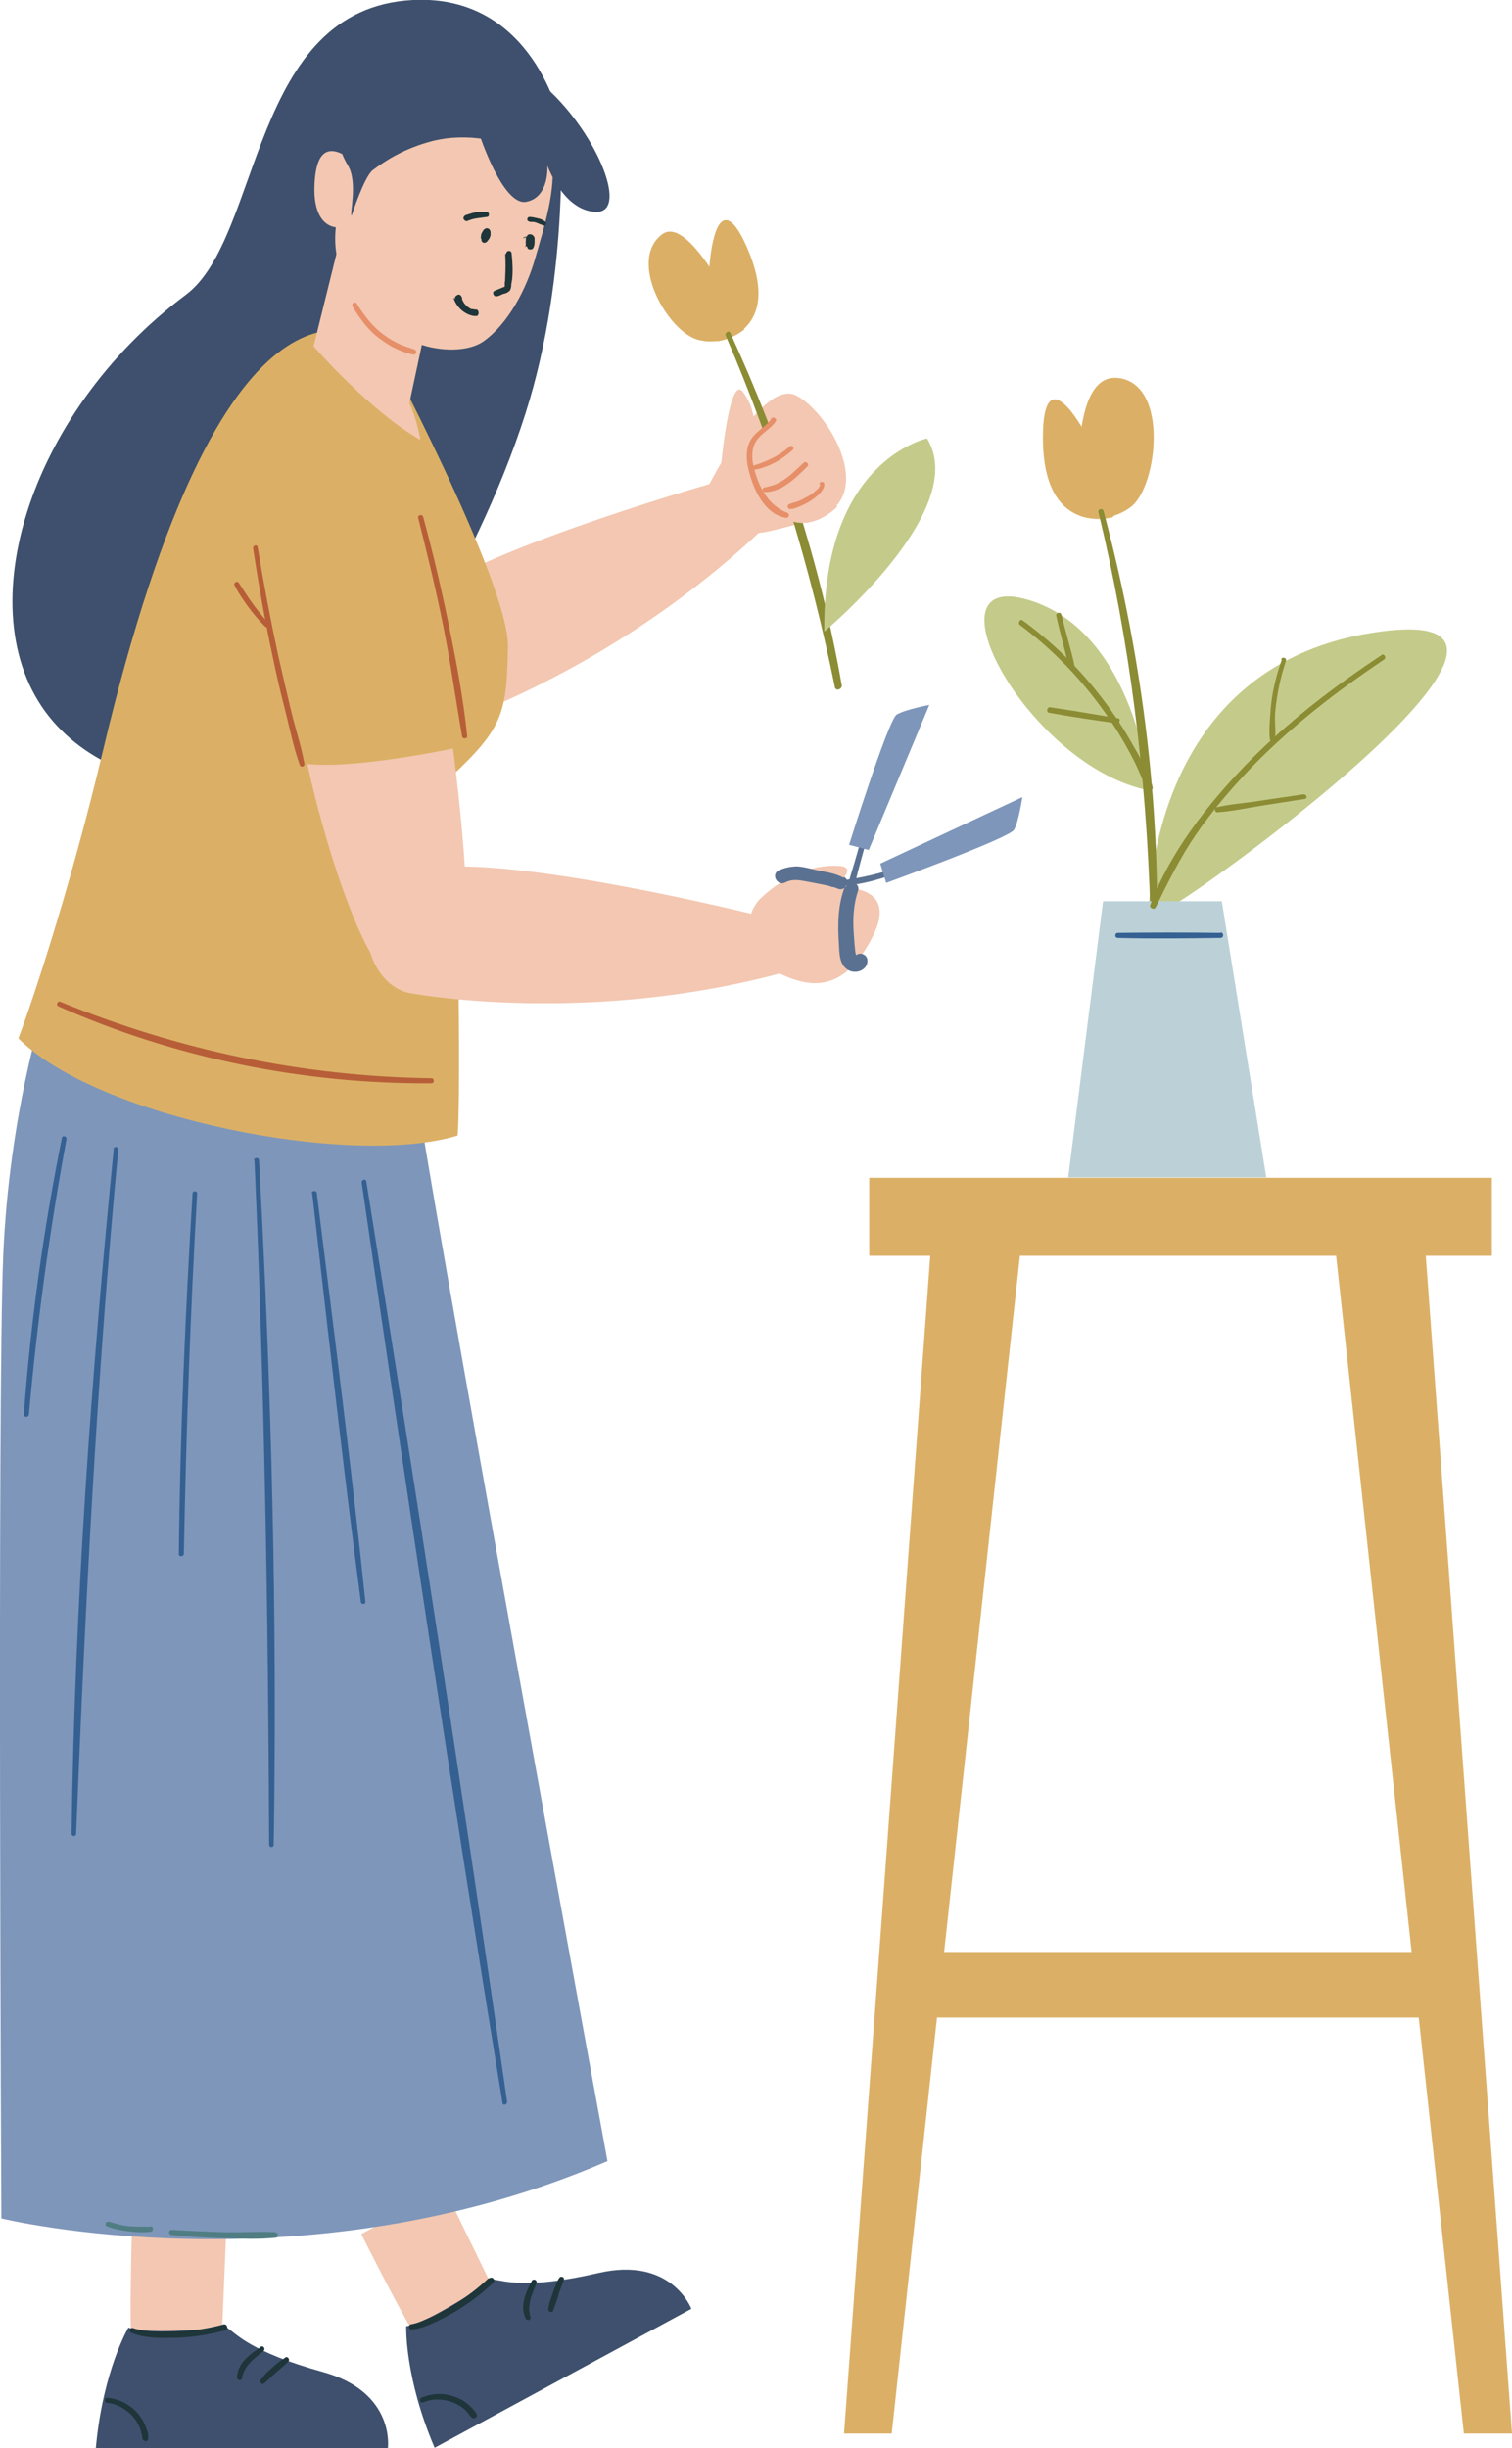 <?xml version="1.0" encoding="UTF-8"?>
<svg id="_レイヤー_2" data-name="レイヤー 2" xmlns="http://www.w3.org/2000/svg" viewBox="0 0 32.98 53.38">
  <defs>
    <style>
      .cls-1 {
        fill: #4f7d82;
      }

      .cls-1, .cls-2, .cls-3, .cls-4, .cls-5, .cls-6, .cls-7, .cls-8, .cls-9, .cls-10, .cls-11, .cls-12, .cls-13 {
        stroke-width: 0px;
      }

      .cls-2 {
        fill: #5a7192;
      }

      .cls-3 {
        fill: #3e506d;
      }

      .cls-4 {
        fill: #356092;
      }

      .cls-5 {
        fill: #1e353a;
      }

      .cls-6 {
        fill: #c4cb8a;
      }

      .cls-7 {
        fill: #dbb066;
      }

      .cls-8 {
        fill: #bbd1d7;
      }

      .cls-9 {
        fill: #b75e38;
      }

      .cls-10 {
        fill: #8b8c34;
      }

      .cls-11 {
        fill: #7e96ba;
      }

      .cls-12 {
        fill: #e68f69;
      }

      .cls-13 {
        fill: #f3c7b1;
      }
    </style>
  </defs>
  <g id="_レイヤー_1-2" data-name="レイヤー 1">
    <g>
      <path class="cls-6" d="m25.06,19.94s-.11-5.34,4.85-6.14c4.96-.8-2.68,4.91-4.24,5.89-1.56.98-.6.25-.6.25Z"/>
      <rect class="cls-7" x="20.04" y="42.56" width="11.43" height="1.43" transform="translate(51.5 86.55) rotate(180)"/>
      <polygon class="cls-7" points="31.93 53.06 32.98 53.06 31.07 26.98 29.1 26.98 31.93 53.06"/>
      <polygon class="cls-7" points="19.45 53.06 18.41 53.06 20.32 26.98 22.29 26.98 19.45 53.06"/>
      <path class="cls-13" d="m2.88,48.51s-.07,2.41,0,2.53c.07.12,1.95.12,1.95.12l.11-2.65h-2.07Z"/>
      <path class="cls-3" d="m4.94,50.75s-1.73.17-2.14,0c0,0-.56.95-.71,2.63h6.37s.17-1.22-1.41-1.66c-1.59-.44-1.9-.84-2.1-.97Z"/>
      <path class="cls-5" d="m4.88,50.68c-.33.09-.66.14-1,.15-.32.01-.67.03-.98-.07-.06-.02-.1.07-.04.1.3.13.68.12,1,.11.36-.01.71-.07,1.05-.16.08-.02.05-.15-.04-.13h0Z"/>
      <path class="cls-5" d="m6.23,51.4c-.1.06-.2.14-.29.22-.04.04-.09.08-.13.12-.02.02-.04.04-.06.07s-.04.05-.06.07c-.05.06.03.13.08.08.04-.04.09-.08.13-.12s.09-.08.13-.12c.09-.08.18-.15.26-.23.04-.04-.01-.12-.07-.09h0Z"/>
      <path class="cls-5" d="m5.68,51.18c-.12.08-.24.16-.34.27-.05.05-.09.11-.12.18s-.05.14-.05.21c0,.06.1.08.11.01.04-.26.26-.43.46-.58.02-.02.04-.05.02-.08-.01-.03-.05-.04-.08-.02h0Z"/>
      <path class="cls-13" d="m7.88,48.71s1.08,2.15,1.2,2.22c.12.07,1.78-.82,1.78-.82l-1.16-2.38-1.82.98Z"/>
      <path class="cls-3" d="m10.75,49.7s-1.44.98-1.89,1.02c0,0-.04,1.11.62,2.65,0,0,2.16-1.17,5.6-3.03,0,0-.43-1.15-2.03-.78s-2.07.16-2.31.14Z"/>
      <path class="cls-5" d="m10.66,49.67c-.24.23-.51.43-.79.6-.14.08-.28.16-.42.23-.16.07-.32.15-.49.18-.06.01-.05.11.01.11.17-.01.32-.07.48-.14.16-.07.32-.16.48-.25.3-.18.58-.39.83-.63.06-.06-.03-.15-.09-.09h0Z"/>
      <path class="cls-5" d="m12.2,49.66c-.06.1-.1.22-.14.33-.02.06-.04.11-.06.17-.02.06-.03.12-.04.18-.01.07.09.1.11.03.04-.11.08-.22.11-.33s.08-.22.12-.33c.02-.06-.07-.1-.1-.04h0Z"/>
      <path class="cls-5" d="m11.6,49.73c-.13.25-.27.55-.13.83.03.05.12.02.1-.04-.08-.25.03-.5.13-.73.03-.07-.06-.12-.1-.06h0Z"/>
      <path class="cls-5" d="m9.23,52.38c.19-.08.39-.08.59-.02.09.03.18.07.26.13.04.03.08.06.11.1s.06.08.1.12c.04.04.13,0,.11-.06-.04-.1-.15-.19-.23-.26-.09-.07-.2-.12-.31-.15-.22-.07-.46-.05-.67.04-.06.03-.02.13.04.1h0Z"/>
      <path class="cls-3" d="m12.22,2.64S11.64-.13,9.01,0c-3.57.18-3.29,5.19-4.96,6.43C.57,9.03-.77,13.49,1.15,15.72c1.92,2.23,6.03,1.47,6.56.6.28-.46,2.64-3.81,3.75-7.3.99-3.09.76-6.39.76-6.39Z"/>
      <path class="cls-11" d="m13.25,47.12s-4.02-21.88-4.2-23.58l-8.11-1.52s-.74,2.28-.87,5.36c-.13,3.08-.04,20.99-.04,20.99,0,0,6.61,1.61,13.22-1.25Z"/>
      <path class="cls-13" d="m10.1,15.66s3.7-1.27,6.86-4.44l-1.3-.72s-4.78,1.35-6.42,2.48c-1.83,1.27-.21,3.1.86,2.67Z"/>
      <path class="cls-1" d="m6.01,48.67c-.38-.02-.76.01-1.14,0s-.76-.03-1.13-.05c-.07,0-.07.1,0,.11.38.04.76.06,1.13.07s.76.03,1.14-.01c.07,0,.07-.11,0-.11h0Z"/>
      <path class="cls-1" d="m3.28,48.55c-.15,0-.31,0-.46-.01s-.3-.06-.45-.1c-.06-.01-.1.07-.04.1.15.06.31.09.47.11s.32.03.48.01c.07,0,.08-.12,0-.12h0Z"/>
      <path class="cls-5" d="m2.34,52.39c.2.02.38.12.52.26.07.07.13.15.17.24.02.04.04.09.05.14,0,.02.01.05.02.07,0,.03,0,.06.01.08.02.05.11.07.12,0,.01-.06,0-.13-.02-.18s-.04-.11-.06-.16c-.05-.1-.12-.2-.2-.28-.17-.16-.38-.26-.61-.28-.07,0-.07.11,0,.11h0Z"/>
      <path class="cls-7" d="m8.27,7.38c-.52-.09-3.41-2.03-6.02,8.97-.79,3.32-1.68,5.86-1.85,6.29,1.72,1.73,7.24,2.83,9.58,2.12.06-.46.05-5.21-.15-7.82,1.16-1.07,1.22-1.42,1.25-2.83.03-1.41-2.81-6.73-2.81-6.73Z"/>
      <path class="cls-13" d="m8.4,9.79s-2.22.22-2.14,3.6c.07,2.99,1.49,7.42,2.17,7.82.68.4,1.73-.1,1.73-1.73,0-1.63-.9-8.89-1.76-9.69Z"/>
      <path class="cls-7" d="m10.08,16.28s-3.15.69-3.83.25c0,0-.87-8.27,2.39-7.11,1.37.49,1.45,6.86,1.45,6.86Z"/>
      <path class="cls-13" d="m8.98,21.66s3.84.72,8.16-.47l-.77-1.27s-4.82-1.19-6.81-1.01c-2.22.2-1.72,2.59-.58,2.75Z"/>
      <path class="cls-13" d="m16.54,19.64s.74-.82,1.76-.76c.47.03-.13.48-.13.48,0,0,1.51-.18.85,1.09-.66,1.27-1.43,1.08-2.15.71-.51-.26-.75-.99-.33-1.52Z"/>
      <g>
        <path class="cls-3" d="m7.47,6.04s-.92-.28-.84-2.31c.08-2.04.92-2.51,2.35-2.76,1.43-.25,2.27,1.28,2.27,1.28l-3.77,3.79Z"/>
        <path class="cls-13" d="m7.58,4.56l-.74,2.99s1.24,1.43,2.33,2.04c-.08-.47-.24-.8-.24-.8l.72-3.37-2.07-.85Z"/>
        <g>
          <path class="cls-13" d="m7.39,4.56c-.28,1.23.19,1.93,1.32,2.72.55.39,1.43.45,1.84.16.53-.38.93-1.12,1.13-1.83.39-1.36,1-3.1-1.29-3.72-2.46-.66-2.72,1.44-3,2.67Z"/>
          <path class="cls-13" d="m6.86,4.02c-.03.61.18.88.43.93.25.06.28-.35.38-.77.09-.42.03-.71-.2-.82-.48-.24-.59.22-.61.66Z"/>
          <g>
            <g>
              <path class="cls-12" d="m7.69,6.68c.14.24.3.46.51.64.11.09.23.17.35.24.14.07.3.14.46.17.07.01.1-.08.03-.11-.15-.05-.29-.09-.43-.17-.12-.06-.23-.14-.34-.23-.2-.17-.35-.38-.49-.6-.03-.06-.12,0-.09.05h0Z"/>
              <path class="cls-5" d="m10.55,5.01c-.04.07-.06.14-.05.22,0,.03.02.05.04.06s.05,0,.07-.01c.03-.03.05-.06.07-.09,0-.02.02-.04.02-.06s0-.04,0-.06c0-.04-.02-.08-.06-.09-.04-.01-.08.01-.1.05-.03.04-.05.08-.05.12,0,.03,0,.05.02.07.02.03.05.05.08.05.02,0,.04-.01.05-.03,0-.02.01-.04,0-.06,0,0,0-.01-.01-.02v.02s0-.02,0-.03v.02s0-.01,0-.02v.02s0-.01,0-.02v.02s0-.02,0-.03v.02s.01-.04.03-.05h-.01s0,0,0,0h-.01s0,0,0,0h-.02s0,0,0,0h-.02s0,0,0,0h-.02s0,0,0,0h-.02s0,0,0,0h-.01s0,0,0,0h-.01s0-.01,0,0v-.02s0,0,0,0v-.02s0,.02,0,.02v-.02s0,.04-.01.06v-.02s-.01.04-.03.06h.01s-.02,0-.03.02l.11.05s0-.05,0-.08v.02s0-.06.02-.08h0s0,0,.01-.01c.01-.03,0-.07-.02-.08s-.07,0-.08.02h0Z"/>
              <path class="cls-5" d="m11.47,5.17s0,.08,0,.12.02.08.04.12c0,.02.04.03.06.03s.05-.01.06-.03c.02-.04.03-.08.03-.13,0-.02,0-.05,0-.07,0-.02,0-.04-.02-.06-.02-.03-.06-.05-.1-.04-.03,0-.05.04-.06.07,0,.02,0,.05-.01.07s0,.05,0,.07c0,.02.02.05.04.07.02.02.04.02.06.02.02,0,.03,0,.05-.01.02,0,.03-.03.03-.05,0-.02-.01-.04-.03-.05,0,0,0,.01,0,0,0,0-.01,0-.02-.01h.01s-.02,0-.02-.01h.01s0,0-.01,0v.02s0-.01,0-.02v.02s0-.03,0-.04v.02s0-.03,0-.05v.02s0,0,0,0h-.01s0,.01,0,.01h-.01s0,0,0,0h-.02s0,0,0,0h-.02s0,0,0,0h-.02s0,0,0,0h-.02s0,0,0,0h-.01s0,0,0,0h-.01s0,0,0,0v-.02s0,.03,0,.05v-.02s0,.05,0,.07v-.02s0,.05-.02.07v-.02s0,0,0,0h.11s0-.02-.01-.03v.02s-.01-.05-.02-.08v.02s0-.05,0-.08c0-.01,0-.03-.02-.04s-.02-.01-.03-.02c-.03,0-.06.01-.07.04h0Z"/>
              <path class="cls-5" d="m11.02,5.54c.01.17.01.33,0,.5,0,.04,0,.08-.01.12,0,.02,0,.04,0,.06,0,.01,0,.02,0,.03.01,0,.01,0,0,0-.07.03-.15.06-.22.09-.07.03-.02.14.05.12.05-.01.09-.03.13-.05.04-.01.09-.02.12-.05.04-.02.05-.06.06-.11,0-.05.01-.1.02-.15.02-.19.01-.38-.01-.57,0-.03-.02-.06-.06-.06-.03,0-.06.03-.06.06h0Z"/>
              <path class="cls-5" d="m10.19,4.82c.07-.03.14-.05.21-.06s.14-.02.22-.03c.06,0,.06-.1,0-.11-.08-.01-.16,0-.24.01-.08.01-.15.04-.22.06-.03.01-.06.05-.05.08.01.03.05.06.08.05h0Z"/>
              <path class="cls-5" d="m11.56,4.84s.01,0,.02,0c0,0,0,0,.01,0,.01,0,.03,0,.04,0,.03,0,.05.01.08.02s.05.02.07.03c.02,0,.05.02.08.03.02,0,.04,0,.05-.03,0-.02,0-.04-.02-.06-.05-.04-.11-.06-.16-.07s-.12-.03-.18-.03c-.03,0-.05.03-.05.05,0,.03.02.05.05.05h0Z"/>
            </g>
            <path class="cls-5" d="m9.89,6.49c.06.2.24.37.45.4.02,0,.04,0,.06,0,.02,0,.03-.03.04-.05,0-.04-.01-.09-.05-.09-.02,0-.05,0-.07-.01-.01,0-.02,0-.03,0,0,0-.02,0,0,0s0,0,0,0c-.02,0-.04-.02-.06-.03,0,0-.02-.01-.03-.02,0,0,0,0,0,0,0,0,0,0,0,0,0,0,0,0-.01-.01-.02-.01-.03-.03-.05-.05,0,0,0,0-.01-.01,0,0-.02-.02,0,0,0,0-.01-.02-.02-.03-.01-.02-.02-.04-.03-.06,0,0-.01-.02,0,0,0,0,0-.01,0-.02,0-.01,0-.02-.01-.03-.01-.04-.05-.07-.09-.05s-.07.05-.05.09h0Z"/>
          </g>
        </g>
        <path class="cls-3" d="m7.67,4.7s.27-.84.46-.99c.24-.18.62-.44,1.21-.61.64-.19,1.47-.14,2.43.31,1.21.57.47-2.5-2.51-2.61-2.39-.09-2.15,2.02-1.67,2.81.22.36.03,1.08.08,1.09Z"/>
      </g>
      <path class="cls-3" d="m10.46,2.94s.51,1.56,1.02,1.46c.51-.1.46-.79.46-.79,0,0,.35,1,1.07,1.01.73,0-.04-1.82-1.18-2.78-1.14-.97-1.6.45-1.38,1.09Z"/>
      <path class="cls-13" d="m15.45,10.6s1.17-2.34,1.91-1.98c.74.37,1.84,2.28.37,2.71s-1.26.26-1.26.26l-1.02-.99Z"/>
      <path class="cls-6" d="m25.09,17.24s-.31-3.46-2.66-4.16c-2.34-.7.02,3.67,2.66,4.16Z"/>
      <path class="cls-7" d="m24.26,11.28s-1.57.45-1.51-1.86,1.88,1.72,1.51,1.86Z"/>
      <path class="cls-7" d="m23.57,11.25s-.33-3.11.8-3.01c1.14.1.88,2.37.3,2.81-.52.4-1.11.2-1.11.2Z"/>
      <rect class="cls-7" x="18.96" y="25.68" width="13.58" height="1.7" transform="translate(51.5 53.06) rotate(180)"/>
      <path class="cls-10" d="m23.96,11.17c.69,2.85,1.04,5.72,1.13,8.65,0,.1.15.1.15,0,0-2.91-.42-5.87-1.17-8.68-.02-.07-.13-.04-.11.03h0Z"/>
      <path class="cls-7" d="m15.66,7.44s1.49-.19.6-2.12-.97,2.13-.6,2.12Z"/>
      <path class="cls-7" d="m16.23,7.18s-1.16-2.55-1.79-2.07c-.76.58.13,2.13.79,2.3.58.15,1.01-.23,1.01-.23Z"/>
      <path class="cls-10" d="m15.83,7.32c1.07,2.48,1.84,5.02,2.38,7.66.02.1.16.05.15-.04-.46-2.64-1.31-5.25-2.43-7.68-.03-.07-.13,0-.1.06h0Z"/>
      <polygon class="cls-8" points="26.65 19.65 24.06 19.65 23.3 25.67 27.62 25.67 26.65 19.65"/>
      <path class="cls-9" d="m9.12,11.29c.2.79.39,1.57.55,2.37s.27,1.6.41,2.4c.01.06.12.05.11-.01-.08-.79-.23-1.59-.39-2.37s-.35-1.61-.57-2.41c-.02-.07-.13-.04-.11.03h0Z"/>
      <path class="cls-9" d="m5.52,11.95c.12.8.26,1.59.43,2.38.08.39.17.77.27,1.16s.18.81.32,1.19c.02.06.11.04.1-.03-.07-.39-.2-.77-.29-1.15s-.19-.8-.28-1.2c-.17-.79-.32-1.58-.45-2.37-.01-.07-.11-.04-.1.03h0Z"/>
      <path class="cls-9" d="m5.85,13.58c-.12-.13-.23-.27-.34-.42s-.2-.3-.3-.45c-.04-.06-.13,0-.09.06.08.16.19.32.3.47s.23.29.36.42c.05.05.12-.02.08-.08h0Z"/>
      <path class="cls-9" d="m9.41,23.51c-2.81-.04-5.51-.61-8.1-1.67-.05-.02-.1.07-.04.1,2.54,1.13,5.36,1.7,8.14,1.68.07,0,.07-.11,0-.11h0Z"/>
      <path class="cls-4" d="m7.89,25.79c.97,6.69,1.98,13.39,3.07,20.06.01.07.11.04.1-.03-.96-6.69-2-13.39-3.07-20.06-.01-.07-.11-.04-.1.03h0Z"/>
      <path class="cls-4" d="m6.81,26.02c.34,2.97.67,5.94,1.06,8.9,0,.07.11.07.1,0-.31-2.97-.69-5.94-1.06-8.9,0-.07-.11-.07-.11,0h0Z"/>
      <path class="cls-4" d="m5.55,25.3c.22,4.97.3,9.94.32,14.92,0,.07.1.07.1,0,.08-4.97-.05-9.96-.32-14.92,0-.07-.11-.07-.11,0h0Z"/>
      <path class="cls-4" d="m4.2,26.02c-.16,2.62-.27,5.24-.3,7.86,0,.07.1.07.11,0,.05-2.62.14-5.24.29-7.86,0-.06-.1-.06-.1,0h0Z"/>
      <path class="cls-4" d="m2.48,25.06c-.49,4.95-.85,9.94-.92,14.92,0,.07.1.07.1,0,.2-4.98.45-9.95.92-14.92,0-.07-.1-.07-.11,0h0Z"/>
      <path class="cls-4" d="m1.35,24.81c-.4,1.99-.68,4-.83,6.03,0,.07.1.07.11,0,.18-2.01.45-4.01.82-6,.01-.07-.09-.09-.1-.03h0Z"/>
      <path class="cls-10" d="m30.14,14.28c-1.06.7-2.08,1.48-2.97,2.4-.84.87-1.65,1.91-2.08,3.05-.03.07.09.12.12.05.27-.55.53-1.08.88-1.59s.77-1,1.2-1.45c.87-.9,1.87-1.67,2.9-2.36.06-.04,0-.14-.06-.1h0Z"/>
      <path class="cls-10" d="m22.25,13.63c.62.46,1.17,1.01,1.64,1.62.23.3.44.61.63.94.09.16.18.32.26.49s.15.36.24.53c.04.07.14.02.12-.05-.09-.36-.32-.72-.5-1.04-.19-.33-.41-.65-.65-.96-.48-.62-1.05-1.17-1.68-1.63-.06-.05-.12.06-.06.1h0Z"/>
      <path class="cls-10" d="m24.38,15.66c-.49-.08-.99-.17-1.48-.24-.07,0-.08.11-.02.12.49.09.98.16,1.47.23.07.01.11-.1.03-.11h0Z"/>
      <path class="cls-10" d="m23.04,13.43c.04.19.09.38.14.57s.09.38.15.57c.02.07.12.04.11-.03-.03-.19-.09-.38-.14-.57s-.1-.38-.15-.57c-.02-.07-.13-.04-.11.03h0Z"/>
      <path class="cls-10" d="m27.96,14.38c-.1.28-.18.58-.22.87-.02.14-.03.28-.04.43s-.02.3,0,.44c.01.07.11.04.11-.02.02-.14,0-.3,0-.44s.02-.28.04-.42c.04-.28.11-.56.2-.83.02-.07-.08-.1-.11-.03h0Z"/>
      <path class="cls-10" d="m28.42,17.32c-.31.05-.63.09-.94.14s-.63.07-.94.14c-.06.01-.05.12.02.11.31-.02.63-.09.94-.14s.64-.1.96-.15c.07-.01.04-.11-.03-.1h0Z"/>
      <path class="cls-13" d="m17.06,9.07c.05-.03-1.2.44-.45,1.69.75,1.25,1.65.29,1.65.29l-1.19-1.97Z"/>
      <path class="cls-12" d="m16.82,9.14c-.14.19-.37.28-.47.5-.09.19-.07.41-.02.61.1.41.34.96.81,1.04.07.01.1-.08.03-.11-.42-.16-.63-.58-.73-1-.05-.2-.05-.42.07-.59.11-.15.3-.24.41-.4.04-.06-.06-.12-.1-.06h0Z"/>
      <path class="cls-13" d="m15.96,10.12s.39-.64.45-.71c.06-.06.08-.5-.21-.87-.29-.37-.47,1.59-.47,1.59l.23-.02Z"/>
      <path class="cls-12" d="m17.89,10.55c0,.07-.06.12-.11.16-.05.05-.11.09-.17.12s-.12.07-.18.09c-.07.03-.14.04-.21.07-.03.01-.04.03-.04.06,0,.02.03.05.05.05.08,0,.17-.04.24-.07s.15-.07.21-.11.13-.09.19-.15.11-.13.11-.21c0-.07-.11-.07-.11,0h0Z"/>
      <path class="cls-12" d="m17.53,10.09c-.13.12-.26.25-.4.35-.07.05-.14.08-.21.12-.08.03-.16.05-.25.07-.06.02-.04.1.01.1.09,0,.18-.02.26-.05.09-.03.17-.08.24-.13.16-.11.29-.24.43-.38.05-.05-.03-.13-.08-.08h0Z"/>
      <path class="cls-12" d="m17.22,9.74c-.23.2-.49.32-.78.41-.06.02-.04.11.03.09.31-.06.59-.22.82-.43.05-.05-.02-.12-.07-.07h0Z"/>
      <path class="cls-6" d="m17.98,13.77s3.2-2.66,2.24-4.21c0,0-2.29.48-2.24,4.21Z"/>
      <path class="cls-2" d="m18.4,19.14c-.19-.11-.43-.13-.64-.18-.12-.03-.24-.06-.36-.07-.15,0-.29.03-.42.09-.17.09-.02.35.15.26.19-.1.38-.03.58,0,.1.02.2.04.3.06.05.01.09.02.14.04.01,0,.03,0,.04.01,0,0,.03.01.02,0,0,0,.04.02.05.02.17.09.31-.16.15-.25h0Z"/>
      <path class="cls-2" d="m18.43,19.33c-.16.4-.16.85-.13,1.28.01.19.01.43.2.54.17.1.43,0,.42-.21,0-.14-.21-.21-.27-.07-.01.02,0,.02.02,0,.01,0,.01,0,0,0,.02,0,.01,0,0,0,0,0,.01,0,.02,0,.01,0,0,0-.01-.02,0-.02-.01-.05-.02-.07-.02-.15-.03-.31-.04-.46-.02-.31,0-.62.1-.91.02-.07-.03-.15-.1-.17-.08-.02-.14.03-.17.1h0Z"/>
      <path class="cls-2" d="m18.85,18.1c-.08.23-.14.46-.21.7-.06.2-.13.41-.17.62-.01.07.08.1.11.03.08-.2.12-.41.18-.62.06-.23.13-.47.2-.7.02-.07-.08-.1-.11-.03h0Z"/>
      <path class="cls-2" d="m19.7,18.86c-.44.18-.9.28-1.37.34-.07,0-.08.12,0,.12.49-.03.97-.17,1.41-.36.05-.02.01-.11-.04-.09h0Z"/>
      <path class="cls-11" d="m18.94,18.53l-.42-.11s.86-2.74,1.04-2.84c.18-.11.71-.21.71-.21l-1.32,3.16Z"/>
      <path class="cls-11" d="m19.2,18.83l.13.42s2.7-.98,2.79-1.16c.1-.18.18-.71.18-.71l-3.1,1.45Z"/>
      <path class="cls-4" d="m26.62,20.34c-.75-.01-1.49-.01-2.24,0-.07,0-.07.11,0,.11.75.02,1.49.01,2.24,0,.08,0,.08-.12,0-.12h0Z"/>
    </g>
  </g>
</svg>
